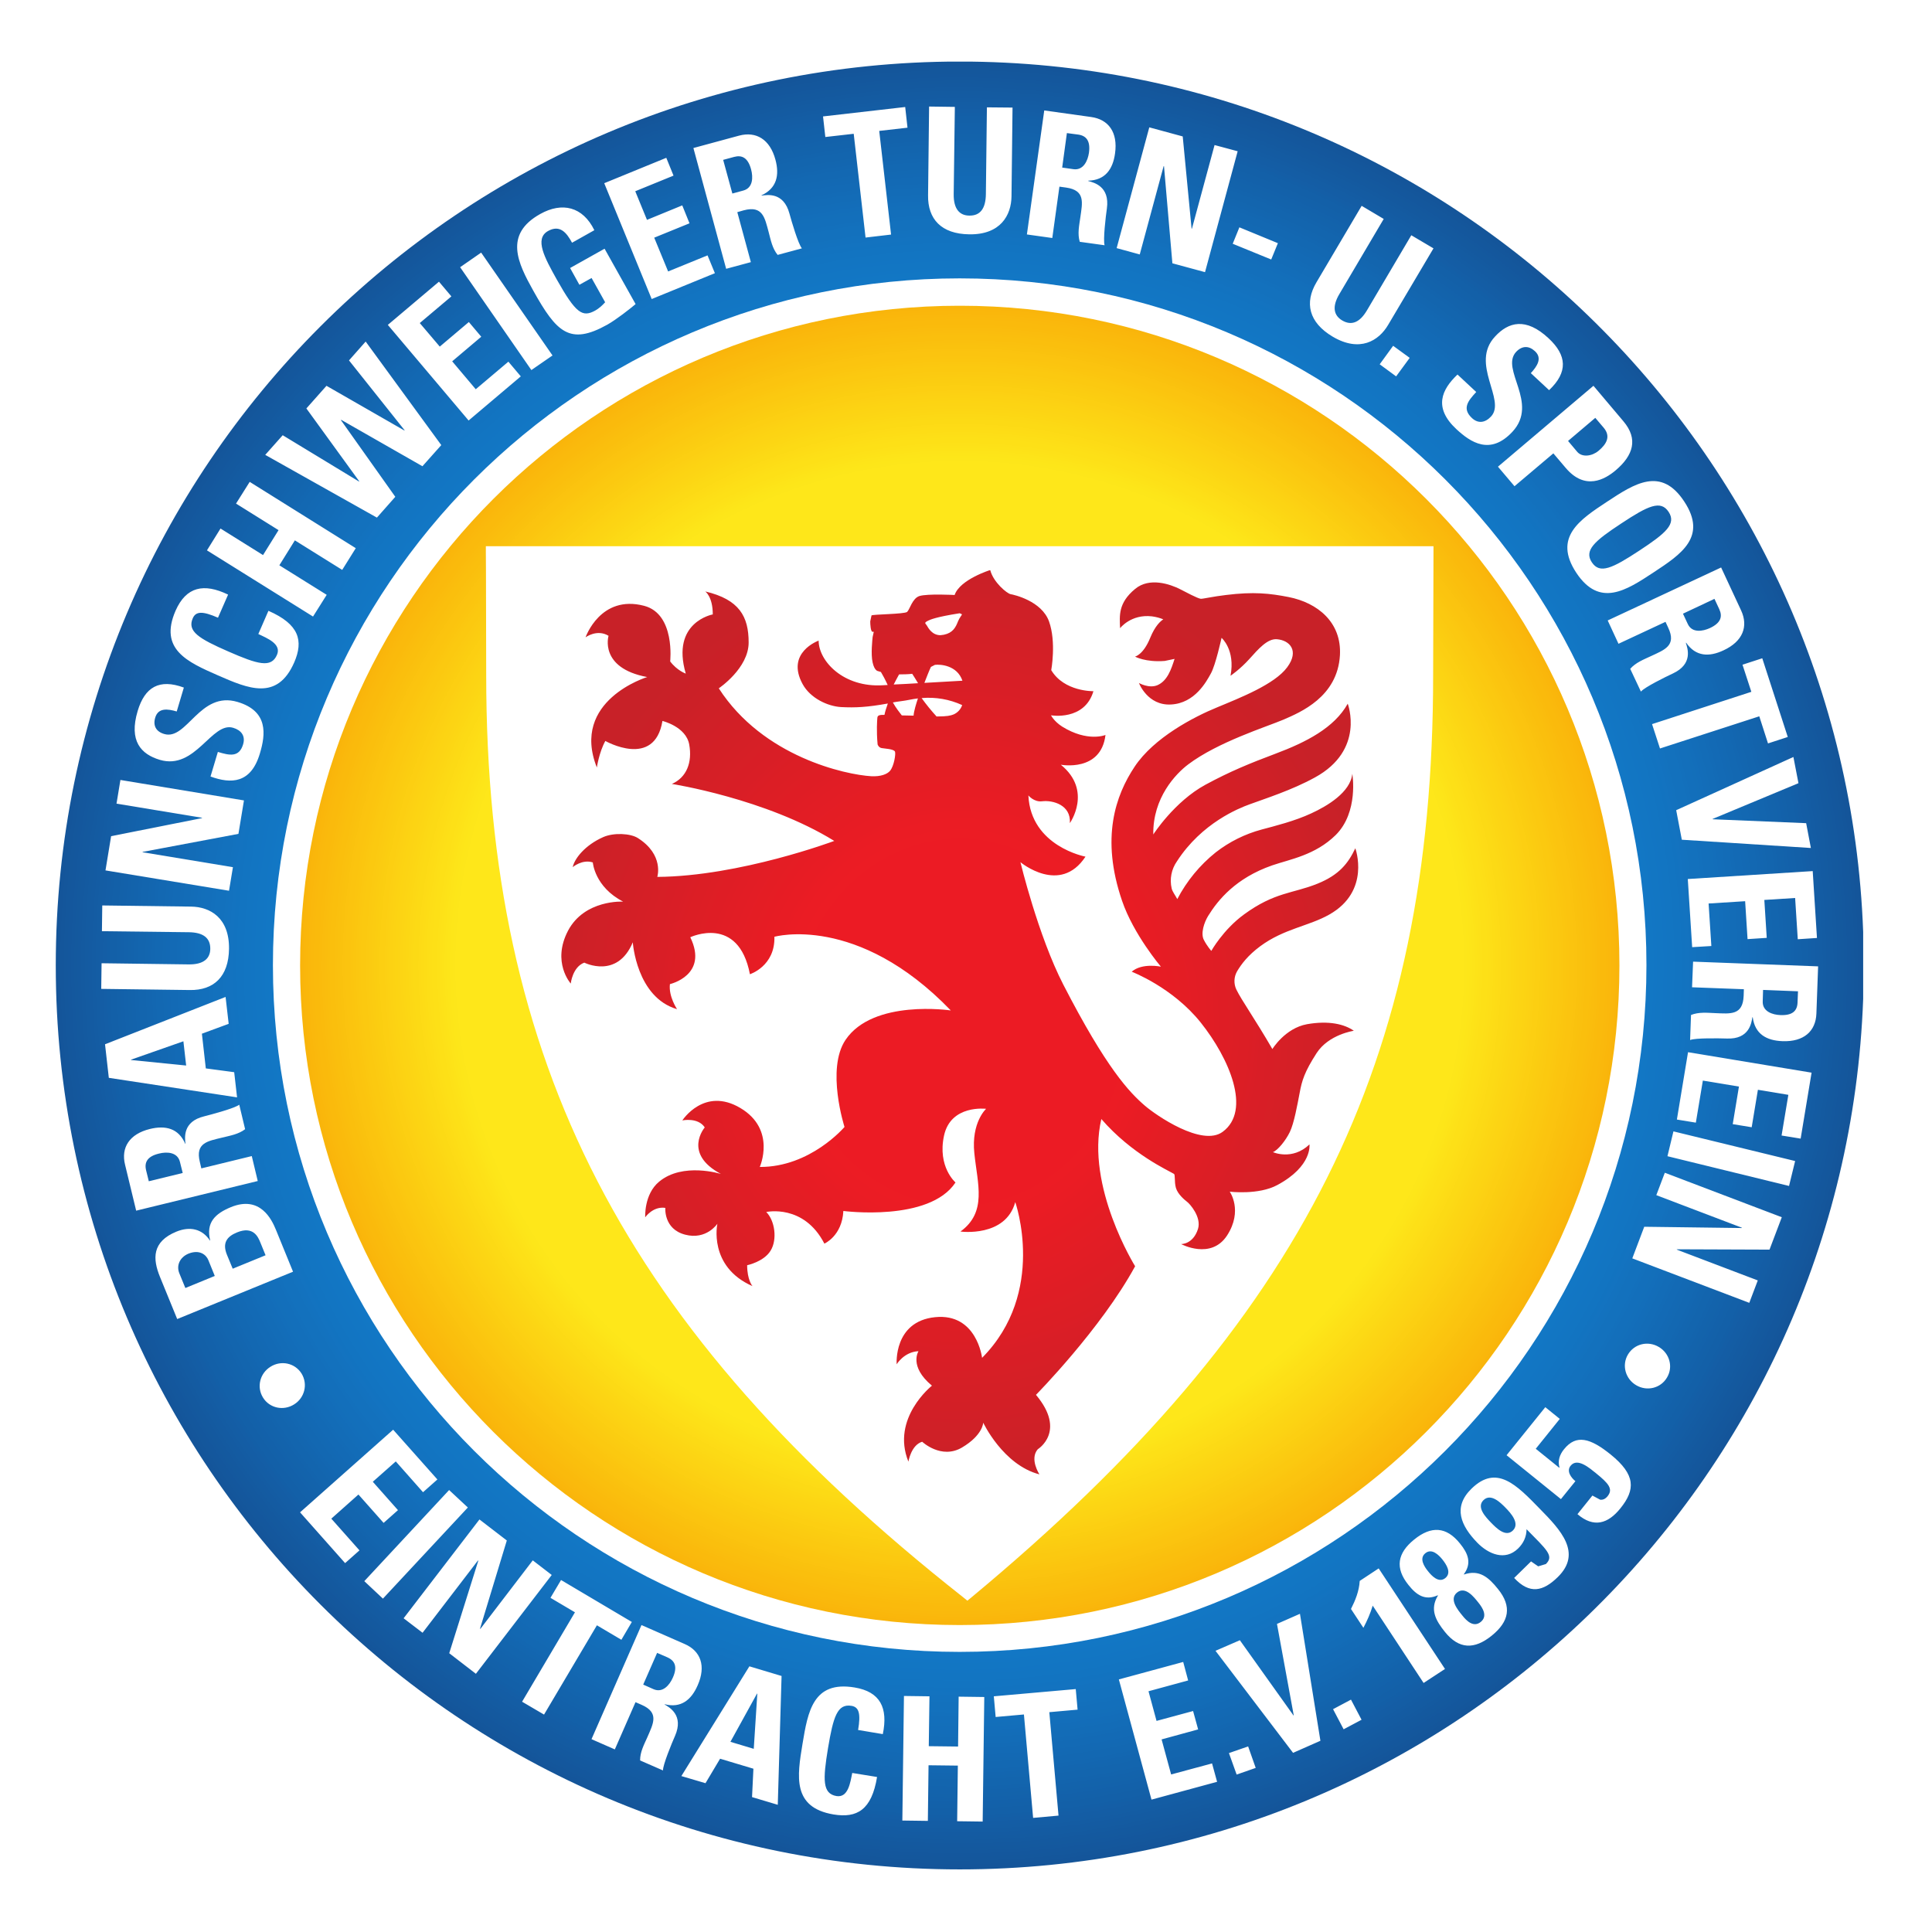 <svg xmlns="http://www.w3.org/2000/svg" xmlns:xlink="http://www.w3.org/1999/xlink" width="430pt" height="430pt" version="1.2" viewBox="0 0 430 430"><defs><clipPath id="a"><path d="M28.969 164.95H94v64.879H28.969z"/></clipPath><clipPath id="b"><path d="M30 166h62v62H30z"/></clipPath><clipPath id="c"><path d="M30.492 197.2c0 16.973 13.758 30.727 30.727 30.727 16.59 0 30.109-13.145 30.707-29.59v-2.273c-.598-16.441-14.117-29.586-30.707-29.586-16.969 0-30.727 13.754-30.727 30.723m8.05.039c0-12.586 10.204-22.793 22.794-22.793 12.586 0 22.793 10.207 22.793 22.793 0 12.59-10.207 22.793-22.793 22.793-12.59 0-22.793-10.203-22.793-22.793"/></clipPath><clipPath id="e"><path d="M38 174h46v46H38z"/></clipPath><clipPath id="f"><path d="M38.797 197.2c0 12.387 10.039 22.422 22.422 22.422s22.422-10.035 22.422-22.422c0-12.383-10.039-22.422-22.422-22.422S38.797 184.817 38.797 197.2"/></clipPath><clipPath id="h"><path d="M47 183h28v32H47z"/></clipPath><clipPath id="i"><path d="M61.043 184.61s-.914-.05-1.195.035c-.242.078-.328.457-.418.54-.09.077-1.188.081-1.211.12l-.043.203c0 .102.015.352.078.352h.043l-.04.18c-.007.082-.066.578 0 .863.063.285.18.293.18.293l.102.031c.05.082.145.254.23.442l-.148.008c-1.363.09-2.199-.829-2.199-1.516 0 0-1.133.402-.543 1.48.262.477.848.75 1.3.778.493.027.907.004 1.595-.121-.047.133-.098.289-.114.386h-.004c-.14 0-.23.004-.238.098s-.035.43.008.906c0 0 .031.106.137.125.105.02.402.028.453.118.035.07-.031.496-.168.656-.094.113-.317.2-.637.183-.863-.05-3.676-.652-5.183-2.988 0 0 1.015-.68 1.015-1.558 0-.883-.316-1.461-1.476-1.735 0 0 .257.172.257.781 0 0-1.43.258-.918 2.012 0 0-.293-.101-.53-.414 0 0 .179-1.61-.884-1.89-1.488-.391-1.992 1.07-1.992 1.07s.39-.29.781-.051c0 0-.332 1.094 1.313 1.402 0 0-2.613.793-1.711 3.074 0 0 .078-.523.289-.902 0 0 1.672.953 1.941-.68 0 0 .801.192.91.801.11.61-.09 1.121-.59 1.34 0 0 3.188.496 5.52 1.937 0 0-3.21 1.203-6.015 1.223 0 0 .238-.75-.66-1.32-.25-.16-.82-.192-1.18-.032-.61.27-.973.723-1.035 1.02 0 0 .324-.277.683-.16 0 0 .059.832 1.031 1.332 0 0-1.312-.078-1.875.992-.558 1.07.094 1.793.094 1.793s.059-.563.461-.711c0 0 1.121.57 1.648-.691 0 0 .122 1.87 1.504 2.273 0 0-.293-.434-.242-.852 0 0 1.32-.3.692-1.593 0 0 1.636-.778 2.027 1.257 0 0 .86-.273.832-1.273 0 0 2.812-.8 5.996 2.504 0 0-2.637-.395-3.578 1-.668.992-.035 2.96-.035 2.96s-1.156 1.368-2.88 1.36c0 0 .571-1.273-.66-2.004s-1.972.422-1.972.422.531-.113.762.238c0 0-.762.883.55 1.582 0 0-1.293-.41-2.101.262-.52.43-.473 1.211-.473 1.211s.262-.383.684-.32c0 0-.063.718.672.91.726.191 1.097-.371 1.097-.371s-.32 1.453 1.192 2.12c0 0-.18-.21-.18-.71 0 0 .57-.117.8-.5.231-.379.141-1.02-.151-1.309 0 0 1.277-.285 1.976 1.075 0 0 .602-.258.645-1.11 0 0 2.922.383 3.812-.969 0 0-.62-.53-.39-1.593s1.43-.91 1.43-.91-.509.46-.4 1.511.438 2-.472 2.66c0 0 1.531.211 1.863-1 0 0 1.082 3.063-1.128 5.293 0 0-.18-1.527-1.598-1.382-1.418.144-1.305 1.601-1.305 1.601s.25-.422.742-.445c0 0-.336.515.457 1.172 0 0-1.398 1.105-.8 2.582 0 0 .09-.563.468-.676 0 0 .649.613 1.356.195.71-.422.719-.843.719-.843s.675 1.437 1.91 1.757c0 0-.344-.523-.055-.855 0 0 .984-.602-.062-1.848 0 0 2.207-2.238 3.37-4.371 0 0-1.687-2.71-1.148-5.004 1.031 1.192 2.281 1.75 2.465 1.863.055.028.008.258.07.48.067.22.297.407.383.474.086.062.492.515.367.918-.168.53-.574.515-.574.515s1.016.547 1.563-.293c.547-.847.09-1.488.09-1.488s.98.121 1.62-.227c1.196-.644 1.09-1.379 1.09-1.379-.586.559-1.242.262-1.242.262.164-.062.43-.387.574-.683.145-.297.258-.934.336-1.34.075-.406.164-.707.575-1.344.414-.637 1.265-.758 1.265-.758-.316-.223-.847-.355-1.594-.223-.746.137-1.175.844-1.175.844-.598-1.031-1.051-1.664-1.223-2.02a.67.67 0 0 1 .023-.62c.149-.25.368-.543.79-.856.804-.594 1.648-.68 2.343-1.074 1.422-.8.887-2.254.887-2.254-.242.512-.55.906-1.285 1.203-.84.34-1.453.281-2.5 1.047-.707.516-1.11 1.238-1.11 1.238s-.144-.16-.254-.375c-.113-.218.008-.586.145-.812.34-.55.945-1.29 2.176-1.719.61-.21 1.46-.344 2.16-1.031.789-.781.566-2.082.566-2.082-.066.629-.851 1.094-1.394 1.344-.559.261-1.238.43-1.688.55a4.4 4.4 0 0 0-1.558.774 5 5 0 0 0-1.309 1.59c-.074-.137-.164-.25-.191-.36a1.15 1.15 0 0 1 .18-.925c.843-1.305 2.109-1.805 2.464-1.934.528-.195 1.434-.48 2.223-.914 1.719-.938 1.117-2.508 1.117-2.508-.457.82-1.414 1.309-2.457 1.7-.871.327-1.55.605-2.379 1.054-1.058.574-1.773 1.691-1.773 1.691-.02-1.246.762-2.062 1.187-2.382 1.012-.762 2.653-1.274 3.235-1.52.574-.25 1.84-.77 1.922-2.191.062-1.118-.758-1.782-1.743-1.977-.64-.125-1.187-.187-2.128-.07-.434.05-.797.136-.86.129-.11-.012-.523-.235-.7-.325-.343-.175-1.046-.414-1.53-.011-.586.484-.528.918-.512 1.336 0 0 .367-.485 1.082-.403q.217.03.387.102c-.098.062-.278.223-.442.621-.238.59-.52.645-.52.645s.356.199 1.009.148l.336-.07c-.114.355-.243.746-.583.894-.285.121-.628-.074-.628-.074s.293.777 1.093.73c.805-.043 1.196-.77 1.352-1.054.16-.282.363-1.211.363-1.211s.473.402.305 1.289c0 0 .332-.227.64-.57s.618-.7.938-.672c.434.035.766.39.348.953-.426.578-1.586 1.031-2.383 1.363-.793.324-2.145 1.028-2.8 2.012-.653.98-1.161 2.426-.43 4.562.39 1.145 1.32 2.239 1.32 2.239s-.64-.137-.992.172c0 0 1.39.527 2.351 1.734s1.727 2.98.742 3.707c-.703.523-2.277-.57-2.64-.883-.535-.46-1.313-1.273-2.778-4.12-.855-1.661-1.457-4.161-1.457-4.161s1.348 1.125 2.211-.188c0 0-1.86-.347-1.941-2.082 0 0 .187.235.469.2.355-.043.984.12.941.742 0 0 .781-1.102-.308-1.985 0 0 1.367.262 1.519-1.011 0 0-.605.254-1.473-.285-.28-.18-.379-.383-.379-.383s1.141.199 1.442-.82c0 0-.992.023-1.434-.715 0 0 .176-.95-.074-1.653-.25-.7-1.191-.91-1.309-.93-.12-.023-.586-.402-.691-.82 0 0-1.031.32-1.21.848m-.946 1.035c-.04-.07-.117-.082.05-.164.067-.031.247-.121 1.07-.25l.075.035c0 .031-.086.117-.133.238-.082.215-.183.395-.48.457l-.117.016c-.29 0-.418-.254-.465-.332m.14 1.41.137-.07c.172-.023.754.008.934.539-.258.016-.73.04-1.293.074.07-.18.164-.422.222-.543m-1.082.254h.02c.11 0 .32-.004.426-.02.043.067.129.2.199.32-.227.017-.59.032-.828.044.058-.11.125-.242.183-.344m.766.805a2.73 2.73 0 0 1 1.379.238.53.53 0 0 1-.29.317c-.105.043-.23.07-.566.07h-.015a7 7 0 0 1-.508-.625m-.672.59c-.059-.075-.207-.262-.305-.442.133-.027.407-.055.563-.09q.154-.03.289-.047c-.055.165-.137.426-.148.586-.094 0-.313-.004-.399-.008"/></clipPath><clipPath id="l"><path d="M0 0h595.27v841.89H0z"/></clipPath><clipPath id="m"><path d="M0 0h1v841.89H0z"/></clipPath><radialGradient id="d" cx="0" cy="0" r="30.726" gradientTransform="translate(61.199 197.2)" gradientUnits="userSpaceOnUse"><stop offset="0" stop-color="#127bc9"/><stop offset=".5" stop-color="#127bc9"/><stop offset=".625" stop-color="#127bc9"/><stop offset=".672" stop-color="#127bc9"/><stop offset=".711" stop-color="#127ac9"/><stop offset=".719" stop-color="#127ac8"/><stop offset=".734" stop-color="#1279c7"/><stop offset=".738" stop-color="#1279c7"/><stop offset=".742" stop-color="#1279c7"/><stop offset=".75" stop-color="#1278c6"/><stop offset=".758" stop-color="#1278c5"/><stop offset=".762" stop-color="#1277c5"/><stop offset=".766" stop-color="#1277c4"/><stop offset=".77" stop-color="#1276c4"/><stop offset=".773" stop-color="#1276c3"/><stop offset=".777" stop-color="#1276c3"/><stop offset=".781" stop-color="#1275c3"/><stop offset=".785" stop-color="#1275c2"/><stop offset=".789" stop-color="#1275c2"/><stop offset=".793" stop-color="#1274c1"/><stop offset=".797" stop-color="#1274c1"/><stop offset=".801" stop-color="#1273c0"/><stop offset=".805" stop-color="#1373c0"/><stop offset=".809" stop-color="#1372bf"/><stop offset=".813" stop-color="#1372be"/><stop offset=".816" stop-color="#1371bd"/><stop offset=".824" stop-color="#1371bd"/><stop offset=".828" stop-color="#1370bc"/><stop offset=".832" stop-color="#136fbb"/><stop offset=".836" stop-color="#136fbb"/><stop offset=".84" stop-color="#136fba"/><stop offset=".844" stop-color="#136eba"/><stop offset=".848" stop-color="#136db9"/><stop offset=".852" stop-color="#136db8"/><stop offset=".855" stop-color="#136cb7"/><stop offset=".859" stop-color="#136cb7"/><stop offset=".863" stop-color="#136bb6"/><stop offset=".867" stop-color="#136ab5"/><stop offset=".871" stop-color="#136ab5"/><stop offset=".875" stop-color="#1369b4"/><stop offset=".879" stop-color="#1369b3"/><stop offset=".883" stop-color="#1368b2"/><stop offset=".887" stop-color="#1368b2"/><stop offset=".891" stop-color="#1367b1"/><stop offset=".895" stop-color="#1366b0"/><stop offset=".898" stop-color="#1366af"/><stop offset=".902" stop-color="#1365ae"/><stop offset=".906" stop-color="#1365ae"/><stop offset=".91" stop-color="#1364ad"/><stop offset=".914" stop-color="#1363ac"/><stop offset=".918" stop-color="#1363ab"/><stop offset=".922" stop-color="#1362ab"/><stop offset=".926" stop-color="#1361aa"/><stop offset=".93" stop-color="#1361a9"/><stop offset=".934" stop-color="#1360a8"/><stop offset=".938" stop-color="#1360a8"/><stop offset=".941" stop-color="#135fa7"/><stop offset=".945" stop-color="#145ea6"/><stop offset=".949" stop-color="#145da5"/><stop offset=".953" stop-color="#145da4"/><stop offset=".957" stop-color="#145ca3"/><stop offset=".961" stop-color="#145ba2"/><stop offset=".965" stop-color="#145ba1"/><stop offset=".969" stop-color="#145aa0"/><stop offset=".973" stop-color="#14599f"/><stop offset=".977" stop-color="#14599e"/><stop offset=".98" stop-color="#14589e"/><stop offset=".984" stop-color="#14579d"/><stop offset=".988" stop-color="#14579c"/><stop offset=".992" stop-color="#14569b"/><stop offset=".996" stop-color="#14559a"/><stop offset="1" stop-color="#145599"/></radialGradient><radialGradient id="g" cx="0" cy="0" r="22.794" gradientTransform="translate(61.22 197.2)" gradientUnits="userSpaceOnUse"><stop offset="0" stop-color="#fee81b"/><stop offset=".5" stop-color="#fee81b"/><stop offset=".75" stop-color="#fee71a"/><stop offset=".754" stop-color="#fde61a"/><stop offset=".758" stop-color="#fde619"/><stop offset=".762" stop-color="#fde519"/><stop offset=".766" stop-color="#fde419"/><stop offset=".77" stop-color="#fde318"/><stop offset=".773" stop-color="#fde218"/><stop offset=".777" stop-color="#fde118"/><stop offset=".781" stop-color="#fde017"/><stop offset=".785" stop-color="#fde017"/><stop offset=".789" stop-color="#fddf17"/><stop offset=".793" stop-color="#fdde17"/><stop offset=".797" stop-color="#fddd16"/><stop offset=".801" stop-color="#fddc16"/><stop offset=".805" stop-color="#fddb16"/><stop offset=".809" stop-color="#fcda15"/><stop offset=".813" stop-color="#fcda15"/><stop offset=".816" stop-color="#fcd915"/><stop offset=".82" stop-color="#fcd815"/><stop offset=".824" stop-color="#fcd714"/><stop offset=".828" stop-color="#fcd614"/><stop offset=".832" stop-color="#fcd514"/><stop offset=".836" stop-color="#fcd414"/><stop offset=".84" stop-color="#fcd413"/><stop offset=".844" stop-color="#fcd313"/><stop offset=".848" stop-color="#fcd213"/><stop offset=".852" stop-color="#fcd113"/><stop offset=".855" stop-color="#fcd013"/><stop offset=".859" stop-color="#fccf12"/><stop offset=".863" stop-color="#fccf12"/><stop offset=".867" stop-color="#fbce11"/><stop offset=".871" stop-color="#fbcd11"/><stop offset=".875" stop-color="#fbcc11"/><stop offset=".879" stop-color="#fbcb11"/><stop offset=".883" stop-color="#fbca11"/><stop offset=".887" stop-color="#fbc910"/><stop offset=".891" stop-color="#fbc910"/><stop offset=".895" stop-color="#fbc810"/><stop offset=".898" stop-color="#fbc710"/><stop offset=".902" stop-color="#fbc60f"/><stop offset=".906" stop-color="#fbc50f"/><stop offset=".91" stop-color="#fbc40f"/><stop offset=".914" stop-color="#fbc40f"/><stop offset=".918" stop-color="#fbc30f"/><stop offset=".922" stop-color="#fac20e"/><stop offset=".926" stop-color="#fac10e"/><stop offset=".93" stop-color="#fac00e"/><stop offset=".934" stop-color="#fabf0d"/><stop offset=".938" stop-color="#fabf0d"/><stop offset=".941" stop-color="#fabe0d"/><stop offset=".945" stop-color="#fabd0d"/><stop offset=".949" stop-color="#fabc0d"/><stop offset=".953" stop-color="#fabb0c"/><stop offset=".957" stop-color="#faba0c"/><stop offset=".961" stop-color="#faba0c"/><stop offset=".965" stop-color="#fab90c"/><stop offset=".969" stop-color="#fab80c"/><stop offset=".973" stop-color="#fab70b"/><stop offset=".977" stop-color="#fab60b"/><stop offset=".98" stop-color="#f9b50b"/><stop offset=".984" stop-color="#f9b50b"/><stop offset=".988" stop-color="#f9b40b"/><stop offset=".992" stop-color="#f9b30a"/><stop offset=".996" stop-color="#f9b20a"/><stop offset="1" stop-color="#f9b20a"/></radialGradient><radialGradient id="j" cx="0" cy="0" r="15.234" gradientTransform="matrix(.951 0 0 1.049 61.219 199.13)" gradientUnits="userSpaceOnUse"><stop offset="0" stop-color="#ec1b24"/><stop offset=".25" stop-color="#ec1b24"/><stop offset=".344" stop-color="#ec1b24"/><stop offset=".383" stop-color="#ec1b24"/><stop offset=".398" stop-color="#ec1c24"/><stop offset=".406" stop-color="#ec1c24"/><stop offset=".414" stop-color="#eb1c24"/><stop offset=".43" stop-color="#eb1c24"/><stop offset=".438" stop-color="#ea1c24"/><stop offset=".445" stop-color="#ea1c24"/><stop offset=".453" stop-color="#e91c24"/><stop offset=".461" stop-color="#e81c24"/><stop offset=".477" stop-color="#e81c24"/><stop offset=".484" stop-color="#e71c24"/><stop offset=".492" stop-color="#e71c24"/><stop offset=".5" stop-color="#e61c24"/><stop offset=".508" stop-color="#e61c24"/><stop offset=".512" stop-color="#e51d24"/><stop offset=".516" stop-color="#e51d24"/><stop offset=".527" stop-color="#e41d24"/><stop offset=".539" stop-color="#e41d24"/><stop offset=".543" stop-color="#e41d25"/><stop offset=".547" stop-color="#e31d25"/><stop offset=".551" stop-color="#e31d25"/><stop offset=".555" stop-color="#e31d25"/><stop offset=".559" stop-color="#e31d25"/><stop offset=".563" stop-color="#e21d25"/><stop offset=".574" stop-color="#e21d25"/><stop offset=".586" stop-color="#e11d25"/><stop offset=".59" stop-color="#e11d25"/><stop offset=".594" stop-color="#e11d25"/><stop offset=".598" stop-color="#e01d25"/><stop offset=".602" stop-color="#e01d25"/><stop offset=".605" stop-color="#e01d25"/><stop offset=".609" stop-color="#df1d25"/><stop offset=".613" stop-color="#df1d25"/><stop offset=".625" stop-color="#df1d25"/><stop offset=".637" stop-color="#de1e25"/><stop offset=".645" stop-color="#dd1e25"/><stop offset=".652" stop-color="#dd1e25"/><stop offset=".66" stop-color="#dc1e25"/><stop offset=".668" stop-color="#dc1e25"/><stop offset=".676" stop-color="#dc1e25"/><stop offset=".684" stop-color="#db1e25"/><stop offset=".691" stop-color="#db1e26"/><stop offset=".699" stop-color="#da1e26"/><stop offset=".707" stop-color="#d91e26"/><stop offset=".715" stop-color="#d91e26"/><stop offset=".73" stop-color="#d81e26"/><stop offset=".738" stop-color="#d81e26"/><stop offset=".746" stop-color="#d71f26"/><stop offset=".754" stop-color="#d71f26"/><stop offset=".758" stop-color="#d61f26"/><stop offset=".762" stop-color="#d61f26"/><stop offset=".766" stop-color="#d61f26"/><stop offset=".777" stop-color="#d51f26"/><stop offset=".789" stop-color="#d51f26"/><stop offset=".793" stop-color="#d41f26"/><stop offset=".797" stop-color="#d41f26"/><stop offset=".801" stop-color="#d41f26"/><stop offset=".805" stop-color="#d41f26"/><stop offset=".809" stop-color="#d31f26"/><stop offset=".813" stop-color="#d31f26"/><stop offset=".824" stop-color="#d31f26"/><stop offset=".832" stop-color="#d21f27"/><stop offset=".84" stop-color="#d21f27"/><stop offset=".848" stop-color="#d11f27"/><stop offset=".855" stop-color="#d02027"/><stop offset=".863" stop-color="#d02027"/><stop offset=".879" stop-color="#cf2027"/><stop offset=".883" stop-color="#cf2027"/><stop offset=".887" stop-color="#cf2027"/><stop offset=".891" stop-color="#cf2027"/><stop offset=".895" stop-color="#ce2027"/><stop offset=".898" stop-color="#ce2027"/><stop offset=".902" stop-color="#ce2027"/><stop offset=".906" stop-color="#cd2027"/><stop offset=".91" stop-color="#cd2027"/><stop offset=".918" stop-color="#cc2027"/><stop offset=".926" stop-color="#cc2027"/><stop offset=".941" stop-color="#cb2027"/><stop offset=".945" stop-color="#cb2027"/><stop offset=".949" stop-color="#cb2027"/><stop offset=".953" stop-color="#cb2027"/><stop offset=".957" stop-color="#ca2027"/><stop offset=".965" stop-color="#ca2028"/><stop offset=".98" stop-color="#c92128"/><stop offset=".988" stop-color="#c92128"/><stop offset=".992" stop-color="#c82128"/><stop offset="1" stop-color="#c82128"/></radialGradient></defs><g stroke-width=".153"><g clip-path="url(#a)" transform="translate(-187.25 -1076.4)scale(6.548)"><path fill="#fff" d="M28.969 197.2c0 17.812 14.438 32.254 32.25 32.254s32.254-14.441 32.254-32.254-14.441-32.25-32.254-32.25-32.25 14.438-32.25 32.25"/></g><g clip-path="url(#b)" transform="translate(-187.25 -1076.4)scale(6.548)"><g clip-path="url(#c)"><path fill="url(#d)" d="M30.492 166.48v61.449h61.434V166.48z"/></g></g><g fill="#fff"><path d="M60.744 214.806c0 84.433 68.443 152.85 152.85 152.85 84.432 0 152.85-68.417 152.85-152.85 0-84.406-68.418-152.85-152.85-152.85-84.407 0-152.85 68.444-152.85 152.85"/><path d="m341.81 322.45 5.346-6.65-3.222-2.608-8.62 10.691 12.098 9.77 3.223-3.99c-.946-.767-2.046-2.225-1.074-3.427 1.509-1.892 4.246.537 5.601 1.612 2.84 2.301 3.94 3.53 2.635 5.166-.537.64-1.075.844-1.663.767l-1.714-.92-3.325 4.143c3.632 3.12 6.804 2.123 9.54-1.279 3.377-4.169 3.428-7.494-2.148-11.995-4.527-3.658-7.673-4.553-10.384-1.177-.972 1.177-1.458 2.635-.997 4.093h-.103zm-4.808 28.749c3.453 3.709 6.446 2.992 9.694-.179 5.5-5.37.665-10.487-3.964-15.192-5.244-5.397-9.643-9.95-15.219-4.502-4.22 4.118-2.378 8.261 1.305 12.046 2.48 2.533 6.164 4.093 9.054 1.28 1.202-1.177 1.867-2.584 1.893-4.298 4.45 4.553 6.19 5.909 4.297 7.75l-1.714.512-1.586-1.1zm-5.14-12.303c-1.152-1.202-3.326-3.427-1.689-5.013 1.611-1.585 3.734.486 4.91 1.688 1.152 1.177 3.25 3.479 1.638 5.065-1.611 1.585-3.709-.563-4.86-1.74m.154 25.142c3.862-3.12 4.552-6.47 1.38-10.384-2.07-2.583-4.143-4.399-7.57-3.222l-.025-.053c1.816-2.48.946-4.63-.844-6.829-3.044-3.81-6.42-3.964-10.18-.92-3.785 3.043-4.348 6.368-1.279 10.154 1.765 2.225 3.683 3.53 6.497 2.276l.05.052c-1.866 3.07-.536 5.5 1.536 8.083 3.146 3.913 6.573 3.964 10.435.844M317.232 345.7c1.432-1.177 2.992.384 3.81 1.407.845 1.074 2.098 2.916.64 4.118-1.458 1.176-3.018-.46-3.862-1.535-.818-.997-2.02-2.839-.588-3.99m7.059 8.747c1.842-1.483 3.76.998 4.757 2.25.972 1.203 2.098 3.019.512 4.298s-3.12-.205-4.067-1.407c-1.023-1.253-3.043-3.657-1.202-5.14m-20.845 7.851c.818-1.535 1.56-3.223 2.072-4.936l11.33 17.213 4.758-3.12-14.758-22.38-4.22 2.787c-.128 2.251-.972 4.323-1.944 6.241zm-6.752 18.108 2.353 4.476 3.99-2.122-2.353-4.476zm-8.901 9.72 6.087-2.686-4.552-28.262-5.116 2.25 3.734 20.36-.05.026-11.945-16.753-5.422 2.353zm-14.272.052 1.714 4.783 4.245-1.483-1.688-4.783zm-2.635 6.394-1.125-4.092-9.105 2.455-2.123-7.8 8.133-2.226-1.125-4.092-8.133 2.2-1.79-6.6 8.823-2.403-1.1-4.118-14.322 3.887 7.264 26.754zm-49.695-19.029.409 4.604 6.292-.562 2.046 23.019 5.653-.511-2.047-23.02 6.292-.562-.409-4.578zm-14.477 11.1.154-11.1-5.678-.076-.358 27.725 5.678.077.153-12.379 6.522.077-.153 12.379 5.678.076.358-27.725-5.704-.077-.127 11.1zm-21.203 15.193c5.243.87 8.492-1.023 9.694-8.337l-5.525-.896c-.435 2.149-.895 5.55-3.504 5.141-3.146-.537-3.043-3.632-1.892-10.64 1.176-7.008 2.071-9.974 5.243-9.437 1.662.281 2.072 1.739 1.458 5.37l5.499.921c1.202-5.831-.563-9.437-6.292-10.384-9.234-1.534-10.384 5.346-11.586 12.584-1.177 7.162-2.328 14.119 6.905 15.679m-17.75-14.605-5.192-1.56 5.908-10.717h.077zm-10.742 7.648 3.248-5.448 7.418 2.225-.307 6.318 5.729 1.713.844-28.671-7.162-2.149-15.141 24.426zm-15.576-18.032 1.355.588c3.99 1.74 2.584 4.195 1.28 7.213-.742 1.663-1.638 3.325-1.612 5.167l5.09 2.225c-.026-1.253 1.97-6.087 2.685-7.699 1.995-4.578-1.253-6.343-2.327-6.982l.025-.053c3.632.921 5.934-.972 7.341-4.22 1.918-4.322.64-7.648-2.89-9.182l-9.618-4.22-11.125 25.398 5.192 2.276zm4.808-10.972 2.302.997c1.663.742 2.277 2.097 1.202 4.502-.716 1.637-2.225 3.478-4.297 2.583l-2.301-1.023zM124.87 351.66l-2.353 3.964 5.448 3.223-11.766 19.899 4.886 2.864 11.765-19.873 5.448 3.223 2.328-3.965zM94.05 363.4l12.328-16.088.077.052-6.471 20.59 5.934 4.578 16.88-21.996-4.22-3.249-11.663 15.244-.076-.052 5.96-19.618-6.088-4.68-16.88 21.996zm-8.824-7.597 18.901-20.283-4.169-3.887-18.876 20.282zm-8.415-7.903 3.197-2.84-6.267-7.058 6.037-5.371 5.601 6.317 3.197-2.839-5.601-6.317 5.115-4.528 6.062 6.855 3.197-2.839-9.847-11.075-20.718 18.39zM364.165 308.308c2.378 1.406 5.447.69 6.854-1.714 1.433-2.379.563-5.397-1.816-6.804-2.404-1.432-5.447-.716-6.88 1.688-1.407 2.38-.563 5.423 1.842 6.83m4.476-42.304 19.028 7.238v.077l-21.714-.282-2.66 7.034 26.037 9.898 1.893-4.988-18.032-6.854.026-.077 20.615.077 2.736-7.213-26.037-9.899zm2.48-8.67 27.06 6.623 1.356-5.55-27.085-6.599zm2.098-8.16 4.22.69 1.56-9.36 8.032 1.33-1.382 8.363 4.22.69 1.382-8.337 6.778 1.125-1.51 9.054 4.247.69 2.43-14.68-27.496-4.553zm14.91-29.004-.05 1.483c-.18 4.374-2.967 3.965-6.292 3.837-1.816-.077-3.683-.282-5.422.409l-.205 5.576c1.177-.486 6.42-.384 8.185-.333 5.013.204 5.473-3.504 5.678-4.732h.076c.486 3.735 3.07 5.192 6.625 5.32 4.757.18 7.391-2.225 7.545-6.113l.383-10.537-27.827-1.049-.23 5.704zm12.047.46-.102 2.532c-.077 1.816-1.125 2.865-3.785 2.762-1.765-.052-4.067-.792-3.965-3.069l.077-2.532zm-23.556-9.822 4.271-.256-.614-9.463 8.134-.511.537 8.44 4.271-.281-.537-8.44 6.855-.436.588 9.183 4.271-.282-.946-14.885-27.802 1.765zm-3.555-30.487 1.253 6.573 28.723 1.842-1.05-5.525-20.793-.87-.026-.076 19.106-7.954-1.125-5.832zm19.157-33.812-4.4 1.432 1.97 6.036-22.099 7.188 1.765 5.422 22.099-7.162 1.944 6.036 4.399-1.432zm-21.536-8.108.614 1.33c1.867 3.964-.819 4.885-3.837 6.292-1.637.767-3.402 1.432-4.63 2.839l2.38 5.064c.818-.972 5.524-3.3 7.135-4.041 4.527-2.123 3.248-5.602 2.865-6.804l.076-.026c2.123 3.095 5.116 3.197 8.313 1.688 4.322-1.995 5.55-5.346 3.913-8.875l-4.45-9.566-25.245 11.791 2.404 5.192zm10.896-5.116 1.074 2.302c.767 1.663.332 3.07-2.072 4.195-1.611.742-3.99 1.15-4.936-.895l-1.074-2.302zm-30.77-5.831c5.193 7.852 11.127 3.964 17.214-.053 6.139-4.04 12.021-7.903 6.83-15.78-5.167-7.853-11.05-3.99-17.188.052-6.088 4.015-12.021 7.903-6.855 15.78m3.478-2.301c-1.765-2.66.589-4.732 6.548-8.645 5.96-3.939 8.773-5.269 10.538-2.583s-.588 4.731-6.548 8.645-8.772 5.268-10.538 2.583m-20.896-21.28 3.683 4.348 8.645-7.315 2.737 3.222c4.322 5.116 8.747 2.584 11.151.537 3.888-3.299 5.064-6.957 1.688-10.921l-6.65-7.878zm21.664-10.87 1.867 2.199c1.662 1.97.588 3.683-1.151 5.14-1.432 1.203-3.632 1.51-4.732.231l-2.046-2.43zm-18.441 3.094c5.96-6.42-2.763-13.888.818-17.776 1.33-1.406 2.84-1.406 4.195-.153 1.688 1.56.486 3.35-.921 4.885l4.067 3.786c4.246-4.016 3.964-7.75-.103-11.535-5.09-4.758-8.977-3.607-11.918-.41-5.678 6.062 2.532 14.119-.896 17.802-1.278 1.381-2.839 1.663-4.245.359-2.302-2.149-.844-3.863.946-5.806l-4.17-3.888c-3.503 3.325-5.421 7.34-.255 12.15 3.197 2.966 7.545 5.882 12.481.587m-26.549-19.132-2.992 4.118 3.657 2.686 3.019-4.118zm4.042-24.605-9.847 16.677c-1.56 2.66-3.402 3.555-5.55 2.276-1.791-1.074-2.354-2.967-.589-5.908l9.847-16.676-4.91-2.916-10.053 17.009c-2.685 4.527-1.764 8.926 3.632 12.123 6.01 3.53 10.231.921 12.328-2.66l10.078-17.008zm-38.263-1.764-1.484 3.657 8.569 3.504 1.483-3.632zm-22.175 6.036 5.32-19.669.076.026 1.868 21.613 7.264 1.97 7.264-26.908-5.141-1.38-5.039 18.62-.077-.027-1.97-20.512-7.442-2.02-7.264 26.88zm-17.879-15.09 1.484.204c4.322.613 3.632 3.35 3.171 6.624-.256 1.816-.665 3.657-.128 5.448l5.525.767c-.358-1.228.256-6.42.512-8.185.69-4.961-2.942-5.78-4.144-6.112v-.077c3.76-.102 5.474-2.532 5.96-6.062.664-4.706-1.458-7.57-5.32-8.108l-10.436-1.458-3.862 27.598 5.652.792zm1.663-11.92 2.532.333c1.79.256 2.737 1.407 2.379 4.041-.256 1.765-1.228 3.965-3.453 3.658l-2.507-.358zm-17.802-5.729-.23 19.362c-.051 3.095-1.202 4.783-3.709 4.732-2.072-.027-3.504-1.382-3.453-4.809l.256-19.387-5.73-.077-.23 19.771c-.076 5.243 2.916 8.594 9.182 8.67 6.957.103 9.336-4.27 9.387-8.44l.23-19.77zm-36.473 2.02.512 4.58 6.317-.717 2.635 23.096 5.678-.665-2.635-23.07 6.292-.716-.511-4.604zm-19.08 21.306 1.432-.409c4.246-1.125 4.68 1.663 5.55 4.86.46 1.765.819 3.632 1.995 5.064l5.397-1.458c-.819-.972-2.302-6.01-2.762-7.724-1.305-4.86-4.962-4.17-6.216-4.016l-.025-.052c3.427-1.586 4.04-4.502 3.12-7.929-1.228-4.578-4.322-6.368-8.082-5.37l-10.18 2.761 7.29 26.882 5.499-1.483zm-3.146-11.637 2.455-.665c1.74-.46 3.07.205 3.76 2.788.46 1.714.46 4.118-1.74 4.706l-2.43.665zm-1.842 25.22-1.637-3.965-8.772 3.58-3.095-7.519 7.852-3.197-1.612-3.99-7.852 3.223-2.609-6.369 8.518-3.478-1.612-3.965-13.811 5.653 10.563 25.781zm-26.83-9.566c-2.558-5.243-7.162-6.343-12.047-3.607-8.159 4.553-4.962 10.948-1.535 17.086 5.167 9.234 8.083 12.226 16.472 7.545 1.995-1.125 5.09-3.555 6.292-4.578l-6.906-12.328-7.673 4.297 2.071 3.734 2.712-1.51 3.018 5.397c-.614.691-1.382 1.382-2.2 1.842-2.865 1.586-4.323.64-8.594-6.957-2.634-4.732-5.013-9.003-1.918-10.742 2.634-1.458 4.118.333 5.345 2.609zm-9.31 27.879-15.884-22.892-4.68 3.249 15.857 22.891zm-7.06 4.655-2.762-3.274-7.264 6.138-5.243-6.215 6.47-5.473-2.762-3.274-6.47 5.473-4.451-5.243 7.033-5.934-2.762-3.274-11.382 9.618 17.98 21.28zm-32.022 31.434 4.092-4.63-12.098-17.06.051-.076L94.02 103.77l4.195-4.706-16.83-23.045-3.709 4.195 12.38 15.55-.052.053-17.34-9.95-4.476 5.04 11.765 16.215-.05.053-16.984-10.308-3.888 4.374zm-25.347 8.338-9.463-5.909-3.018 4.86 23.608 14.732 3.043-4.834-10.538-6.573 3.453-5.55 10.538 6.573 3.018-4.834-23.608-14.758-3.043 4.834 9.463 5.909zm6.932 23.915c2.123-4.886 1.1-8.518-5.73-11.51l-2.25 5.167c1.995.946 5.217 2.225 4.143 4.655-1.279 2.966-4.271 2.097-10.819-.768s-9.207-4.476-7.903-7.417c.69-1.56 2.2-1.586 5.602-.102l2.25-5.141c-5.396-2.609-9.335-1.765-11.689 3.58-3.76 8.62 2.686 11.434 9.438 14.4 6.676 2.916 13.172 5.755 16.958-2.864m-12.61 8.772c-8.415-2.506-11.254 8.645-16.318 7.136-1.842-.537-2.532-1.893-1.995-3.658.665-2.225 2.788-1.943 4.783-1.355l1.585-5.32c-5.473-2.02-8.696-.102-10.281 5.218-1.995 6.675.741 9.617 4.936 10.87 7.954 2.353 11.535-8.568 16.318-7.136 1.816.537 2.762 1.816 2.225 3.658-.895 3.018-3.069 2.48-5.627 1.714l-1.637 5.473c4.553 1.663 9.004 1.611 10.999-5.166 1.253-4.17 1.918-9.387-4.988-11.433m-1.023 36.78-20.103-3.326v-.076l21.33-4.016 1.228-7.443-27.495-4.552-.87 5.269 19.03 3.145v.077l-20.231 4.016-1.254 7.622 27.495 4.527zm-29.157 14.246 19.387.23c3.069.053 4.757 1.202 4.731 3.709-.025 2.072-1.406 3.504-4.834 3.453l-19.361-.256-.077 5.704 19.745.256c5.244.076 8.62-2.916 8.696-9.182.077-6.957-4.271-9.336-8.44-9.387l-19.771-.256zm18.133 24.503.614 5.396-12.251-1.227-.026-.077zm11.306 6.88-6.318-.844-.87-7.724 5.96-2.2-.69-5.985-26.831 10.538.844 7.468 28.544 4.348zm-7.315 21.408-.333-1.433c-1.049-4.271 1.765-4.63 4.988-5.422 1.764-.435 3.631-.742 5.09-1.867l-1.305-5.448c-1.023.793-6.087 2.148-7.801 2.583-4.885 1.177-4.297 4.86-4.17 6.113h-.05c-1.484-3.453-4.4-4.143-7.852-3.3-4.604 1.126-6.471 4.17-5.55 7.93l2.48 10.256 27.06-6.6-1.329-5.55zm-11.69 2.864-.613-2.48c-.41-1.766.307-3.07 2.89-3.684 1.714-.435 4.118-.358 4.655 1.867l.614 2.456zm28.289 10.794c-.921-2.251-3.479-7.7-10-5.04-3.556 1.459-5.602 3.454-4.63 7.418l-.051.026c-1.74-2.634-4.476-3.197-7.443-1.995-5.499 2.251-5.32 6.062-3.683 10.078l3.837 9.387L65.22 283.04zm-20.155 12.967-1.33-3.248c-.742-1.79.128-3.606 2.02-4.4 2.507-.997 3.965.282 4.425 1.433l1.433 3.53zm10.538-4.297-1.279-3.095c-1.074-2.634-.025-4.066 2.25-4.987 3.607-1.483 4.681 1.023 5.142 2.148l1.202 2.942zm8.415 21.817c-2.353 1.458-3.146 4.502-1.662 6.88 1.457 2.354 4.552 2.993 6.905 1.51 2.354-1.458 3.12-4.502 1.663-6.88-1.483-2.354-4.553-2.993-6.906-1.51"/></g><g clip-path="url(#e)" transform="translate(-187.25 -1076.4)scale(6.548)"><g clip-path="url(#f)"><path fill="url(#g)" d="M38.797 174.78v44.844h44.844V174.78z"/></g></g><path fill="#fff" d="M317.486 121.567h-209.35v1.56l.026 3.914c.025 5.473.051 15.525.051 23.198 0 86.351 30.743 145.817 106.119 205.231l.972.793.997-.818c73.89-61.385 102.668-118.907 102.668-205.205 0-1.535.051-23.505.077-27.112v-1.56z"/><g clip-path="url(#h)" transform="translate(-187.25 -1076.4)scale(6.548)"><g clip-path="url(#i)"><path fill="url(#j)" d="M47.344 183.77v30.738h27.855V183.77z"/></g></g></g><g fill="#211e1e"><use xlink:href="#k" width="100%" height="100%" x="84.301" y="283.638" transform="translate(-28.969 -164.95)"/><use xlink:href="#k" width="100%" height="100%" x="84.122" y="474.755" transform="translate(-28.969 -164.95)"/><use xlink:href="#k" width="100%" height="100%" x="80.495" y="520.259" transform="translate(-28.969 -164.95)"/><use xlink:href="#k" width="100%" height="100%" x="104.143" y="674.972" transform="translate(-28.969 -164.95)"/><use xlink:href="#k" width="100%" height="100%" x="285.252" y="292.784" transform="translate(-28.969 -164.95)"/><use xlink:href="#k" width="100%" height="100%" x="320.914" y="429.238" transform="translate(-28.969 -164.95)"/><use xlink:href="#k" width="100%" height="100%" x="325.782" y="574.851" transform="translate(-28.969 -164.95)"/><use xlink:href="#k" width="100%" height="100%" x="326.691" y="574.851" transform="translate(-28.969 -164.95)"/><use xlink:href="#k" width="100%" height="100%" x="340.537" y="684.034" transform="translate(-28.969 -164.95)"/><use xlink:href="#k" width="100%" height="100%" x="518.815" y="320.047" transform="translate(-28.969 -164.95)"/><use xlink:href="#k" width="100%" height="100%" x="426.356" y="420.155" transform="translate(-28.969 -164.95)"/><use xlink:href="#k" width="100%" height="100%" x="488.164" y="429.256" transform="translate(-28.969 -164.95)"/><use xlink:href="#k" width="100%" height="100%" x="442.613" y="438.357" transform="translate(-28.969 -164.95)"/><use xlink:href="#k" width="100%" height="100%" x="492.167" y="620.373" transform="translate(-28.969 -164.95)"/><use xlink:href="#k" width="100%" height="100%" x="455.789" y="647.675" transform="translate(-28.969 -164.95)"/><use xlink:href="#k" width="100%" height="100%" x="466.567" y="656.776" transform="translate(-28.969 -164.95)"/></g><g clip-path="url(#l)" transform="translate(-28.969 -164.95)"><path fill="#fff" d="M-606.61.625h-15v-1.25h15zm1213.2-1.25h15v1.25h-15zm-1213.2 843.14h-15v-1.25h15zm1213.2-1.25h15v1.25h-15zm-1202.5-867.6h1.25v15h-1.25zm1.25 894.57h-1.25v-15h1.25zm1189.3-894.57h1.25v15h-1.25zm1.25 894.57h-1.25v-15h1.25z"/><path fill="#211e1e" d="M-606.61.125h-15v-.25h15zm1213.2-.25h15v.25h-15zm-1213.2 842.14h-15v-.25h15zm1213.2-.25h15v.25h-15zm-1202-868.1h.25v15h-.25zm.25 894.57h-.25v-15h.25zm1190.3-894.57h.25v15h-.25zm.25 894.57h-.25v-15h.25z"/></g><g clip-path="url(#m)" transform="translate(-28.969 -164.95)"><path fill="#fff" d="M-.625-32.336h1.25v15h-1.25zm1.25 906.56h-1.25v-15h1.25zm-1.25-906.56h1.25v15h-1.25zm1.25 906.56h-1.25v-15h1.25zm-1.25-902.81h1.25v11.25h-1.25zm1.25 899.06h-1.25v-11.25h1.25z"/><path fill="#211e1e" d="M-.125-32.336h.25v15h-.25zm.25 906.56h-.25v-15h.25zm-.25-906.56h.25v15h-.25zm.25 906.56h-.25v-15h.25zm-.25-902.81h.25v11.25h-.25zm.25 899.06h-.25v-11.25h.25z"/></g></svg>
